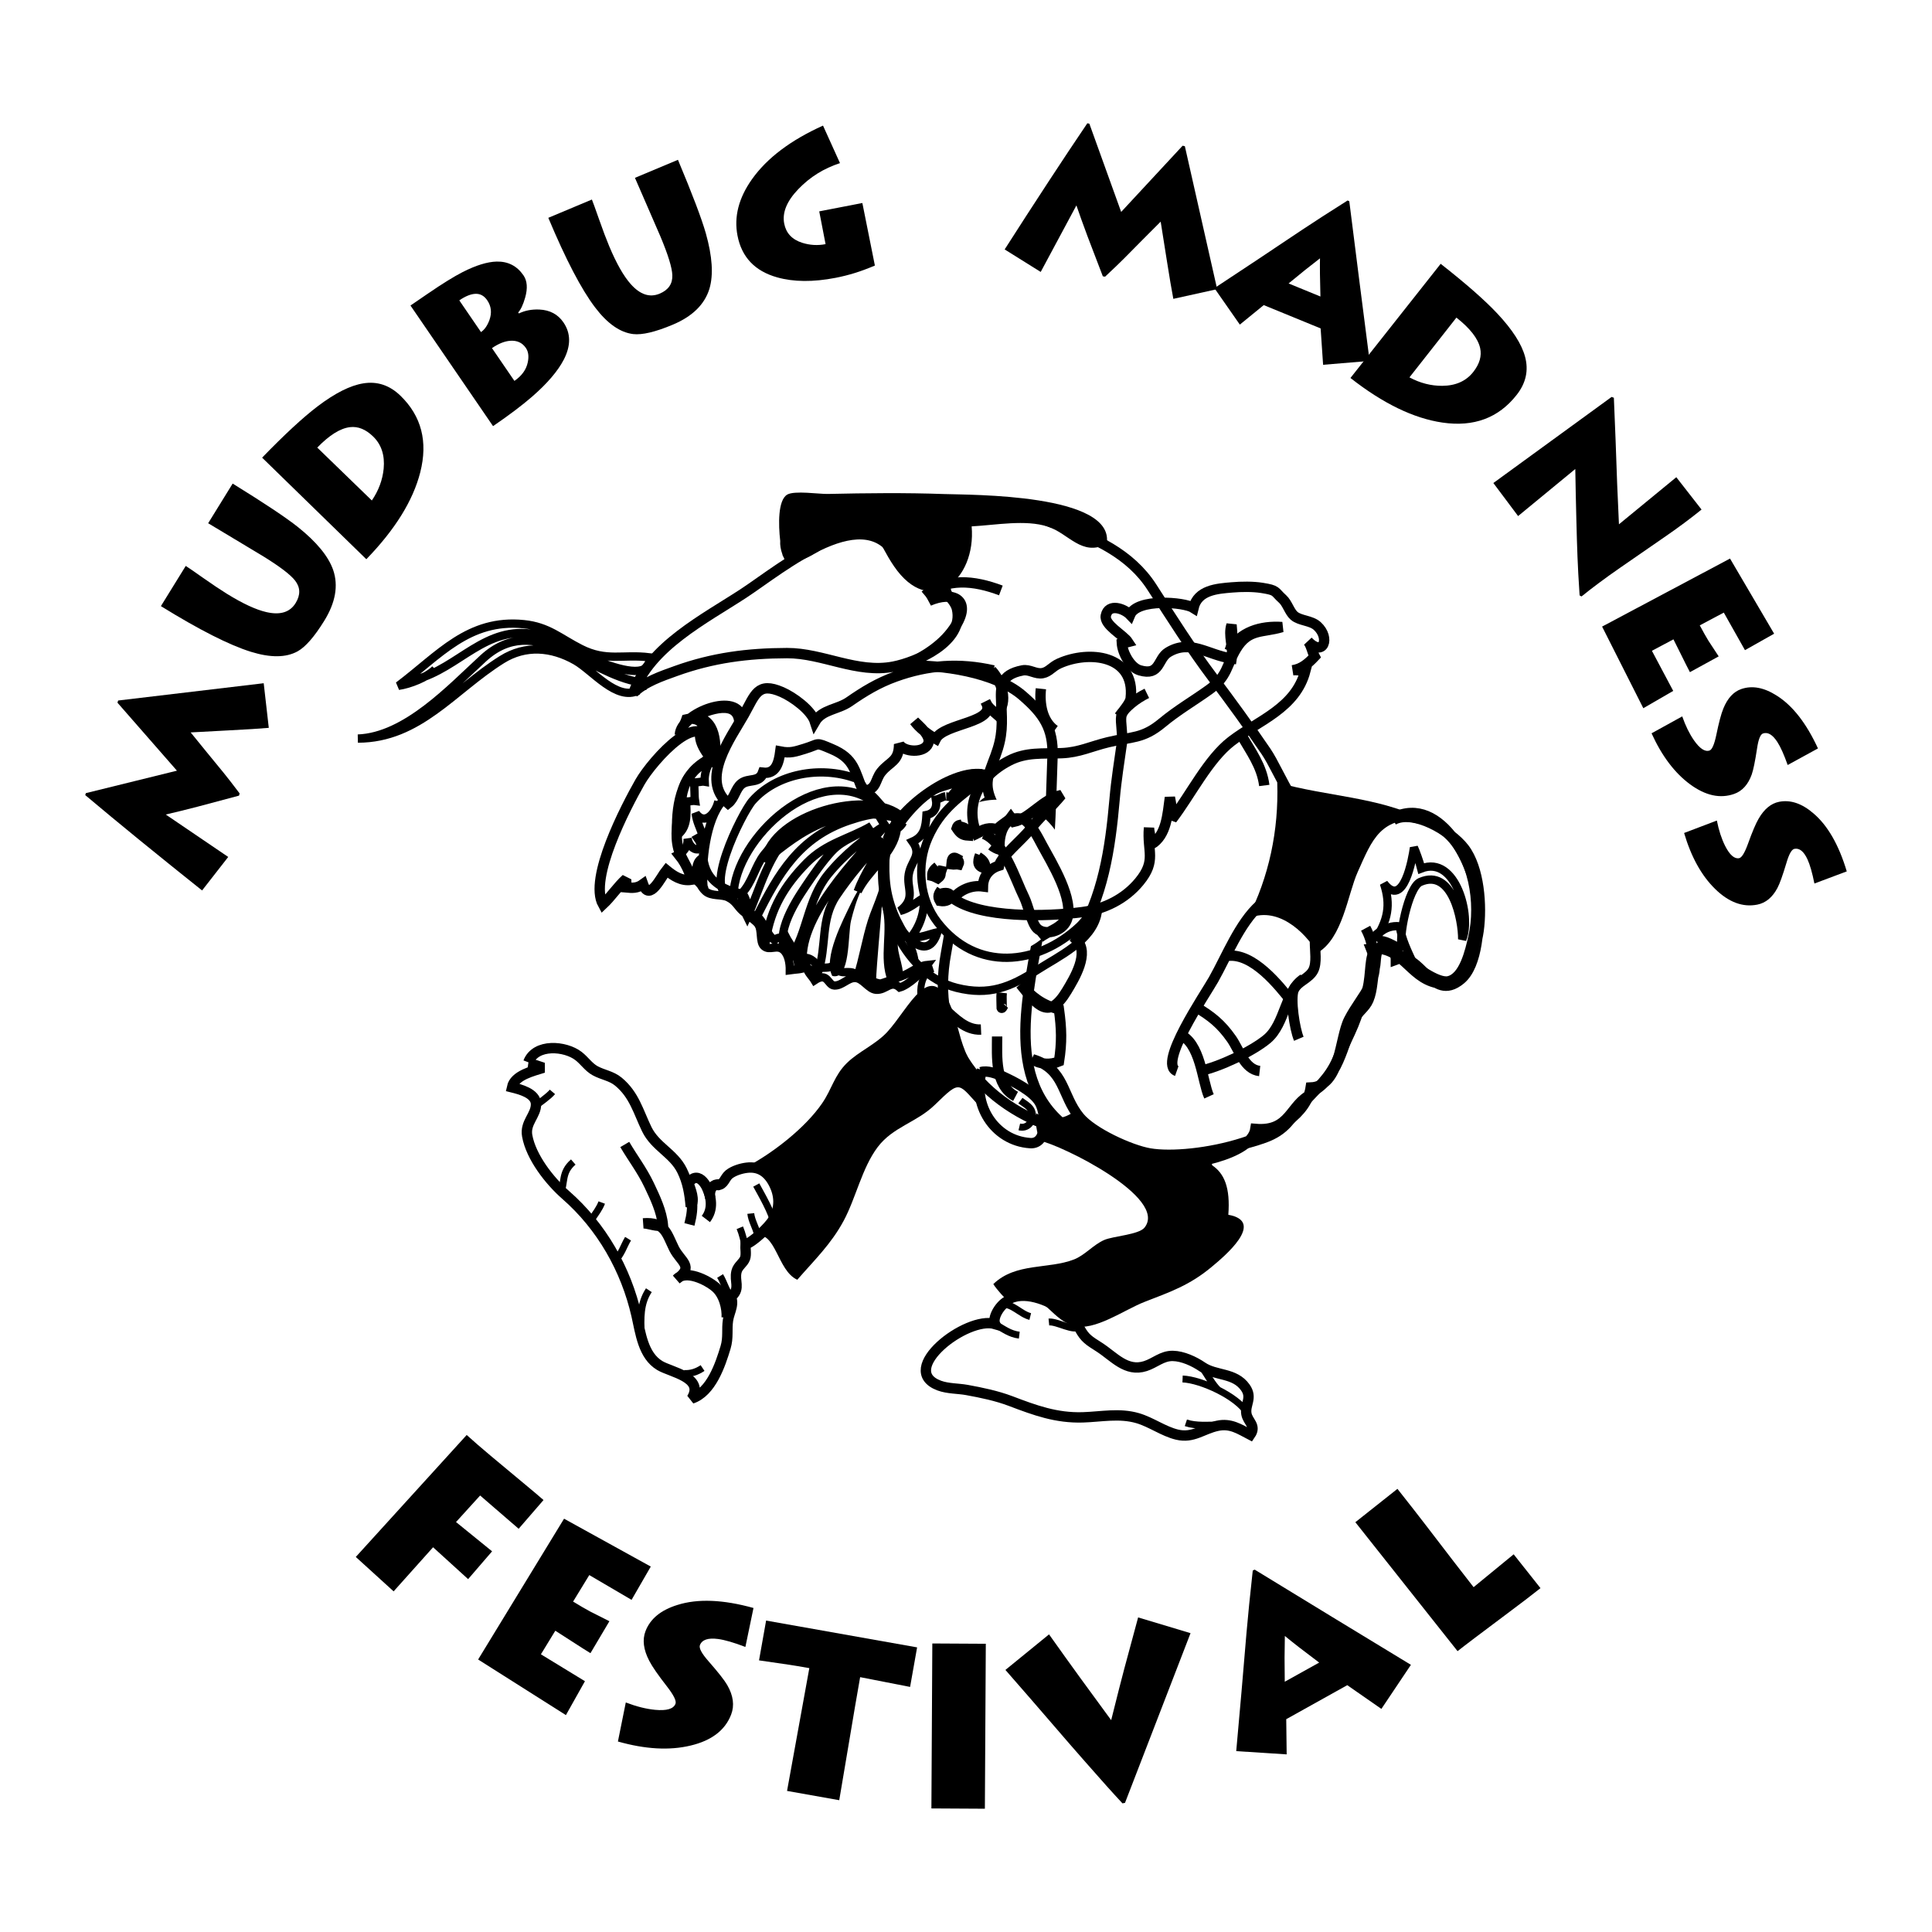 <?xml version="1.0" encoding="utf-8"?>
<!-- Generator: Adobe Illustrator 13.0.0, SVG Export Plug-In . SVG Version: 6.00 Build 14948)  -->
<!DOCTYPE svg PUBLIC "-//W3C//DTD SVG 1.0//EN" "http://www.w3.org/TR/2001/REC-SVG-20010904/DTD/svg10.dtd">
<svg version="1.0" id="Layer_1" xmlns="http://www.w3.org/2000/svg" xmlns:xlink="http://www.w3.org/1999/xlink" x="0px" y="0px"
	 width="192.756px" height="192.756px" viewBox="0 0 192.756 192.756" enable-background="new 0 0 192.756 192.756"
	 xml:space="preserve">
<g>
	<polygon fill-rule="evenodd" clip-rule="evenodd" fill="#FFFFFF" points="0,0 192.756,0 192.756,192.756 0,192.756 0,0 	"/>
	<path fill="none" stroke="#000000" stroke-width="1.034" stroke-miterlimit="2.613" d="M52.71,105.983
		c0.726-1.903,3.691-1.64,5.002-0.628c0.596,0.455,1.005,1.111,1.666,1.473c0.786,0.429,1.615,0.504,2.325,1.094
		c1.577,1.306,1.974,2.979,2.819,4.726c0.858,1.774,2.667,2.404,3.523,4.133c0.571,1.153,0.764,2.307,0.872,3.604
		c0.451-0.691-0.025-1.687-0.227-2.344c1.047-1.497,2.075,0.576,2.169,1.467c-0.13-0.688,0.141-1.371,0.891-1.34
		c-0.015,0.087-0.145,0.082-0.142,0.061c0.627-0.028,0.68-0.703,1.134-1.068c0.458-0.366,1.21-0.589,1.75-0.655
		c1.255-0.159,2.11,0.448,2.682,1.532c0.631,1.199,0.696,2.496-0.055,3.695c-0.453,0.725-2.02,2.218-2.744,2.417
		c-0.023,0.402,0.098,1.008-0.039,1.387c-0.181,0.5-0.714,0.75-0.855,1.329c-0.233,0.959,0.387,1.658-0.435,2.419
		c-0.091-0.073-0.231-0.15-0.312-0.214c0.677,0.904,0.036,1.742-0.099,2.636c-0.143,0.934,0.053,1.734-0.246,2.724
		c-0.52,1.725-1.431,4.461-3.378,5.103c1.311-2.103-2.061-2.62-3.182-3.293c-1.68-1.008-1.924-3.258-2.321-4.998
		c-1.051-4.608-3.477-8.886-7.077-12.03c-1.609-1.408-3.453-3.769-3.834-5.9c-0.238-1.322,0.912-2.057,0.879-3.175
		c-0.033-1.072-1.612-1.461-2.394-1.656c0.254-1.219,2.117-1.626,3.122-1.952c-0.476-0.15-0.986-0.36-1.496-0.434 M100.82,129.71
		c-0.787,0.101-1.875,1.626-1.544,2.385c-2.833-0.83-9.808,4.565-5.569,6.144c0.868,0.321,1.89,0.281,2.756,0.439
		c1.477,0.27,2.963,0.575,4.379,1.11c2.425,0.922,4.545,1.703,7.194,1.621c1.851-0.06,3.652-0.448,5.467,0.081
		c1.356,0.397,2.592,1.325,3.937,1.644c1.605,0.38,2.536-0.56,4.024-0.881c1.316-0.285,2.188,0.324,3.278,0.89
		c0.624-0.908-0.254-1.283-0.39-2.089c-0.161-0.944,0.632-1.585-0.106-2.626c-1.073-1.513-2.944-1.13-4.285-2.046
		c-0.81-0.554-1.959-1.088-2.955-1.102c-1.069-0.016-1.762,0.705-2.736,1.017c-1.91,0.61-3.126-0.946-4.59-1.887
		c-1.035-0.662-1.428-0.876-1.966-1.864c-0.441-0.813-0.913-1.297-1.67-1.825c-1.467-1.023-3.973-2.047-5.552-1.011"/>
	<path fill="none" stroke="#000000" stroke-width="0.689" stroke-miterlimit="2.613" d="M99.289,132.116
		c0.806,0.462,1.445,0.975,2.406,1.093 M99.946,130.147c1.042-0.139,1.848,0.959,2.842,1.203 M104.647,131.896
		c0.838-0.081,2.523,1.009,3.061,0.437 M117.986,137.58c1.854,0.073,5.471,1.735,6.45,3.393 M120.021,136.531
		c0.474,0.699,0.93,1.571,1.492,2.128 M121.703,142.174c-1.12,0-2.354,0.125-3.389-0.219 M64.738,128.724
		c-0.897,1.347-0.813,2.819-0.766,4.375"/>
	<path fill="none" stroke="#000000" stroke-width="1.034" stroke-miterlimit="2.613" d="M62.333,114.184
		c0.838,1.426,1.715,2.545,2.43,4.045c0.609,1.279,1.251,2.636,1.381,4.024c-0.553,0.188-1.505-0.228-1.973-0.198
		c2.179-0.165,2.33,1.005,3.079,2.516c0.651,1.309,2.069,1.801,0.264,3.047c0.899-0.975,3.035,0.087,3.874,0.809
		c0.861,0.739,1.172,2.118,1.115,3.032"/>
	<path fill="none" stroke="#000000" stroke-width="0.689" stroke-miterlimit="2.613" d="M68.236,137.034
		c0.688,0.044,1.295-0.167,1.859-0.544 M72.938,129.38c-0.511-0.612-0.71-1.456-1.094-2.075 M74.906,121.071
		c0.075,0.736,0.508,1.366,0.656,2.078 M77.202,122.055c-0.134-1.011-1.285-2.968-1.749-3.826"/>
	<path fill="none" stroke="#000000" stroke-width="1.034" stroke-miterlimit="2.613" d="M70.533,118.445
		c0.433,1.017,0.651,2.184-0.109,3.173 M68.456,117.463c0.588,1.974,0.832,2.751,0.328,4.702"/>
	<path fill="none" stroke="#000000" stroke-width="0.689" stroke-miterlimit="2.613" d="M73.812,122.492
		c0.263,0.621,0.385,1.249,0.547,1.86 M53.258,110.465c0.532-0.436,1.426-1.017,1.858-1.528 M55.882,119.213
		c0.532-1.239,0.074-2.204,1.312-3.278 M59.053,121.618c0.344-0.513,0.77-1.065,0.983-1.64"/>
	<path fill="none" stroke="#000000" stroke-width="1.034" stroke-miterlimit="2.613" d="M93.74,56.538
		c-0.253,0.395-0.338,1.088-0.608,1.562c0.443,0.074,1.048,0.525,1.509,0.563c-0.568,0.434-1.306,0.859-1.968,1.288
		c2.386-1.04,4.268-0.126,2.734,2.388c-1.22,2-3.098,3.063-5.043,4.092c3.505-0.156,8.936,0.629,11.642,2.963
		c2.112,1.822,3.094,3.265,3.005,6.033c-0.167,5.232-0.321,11.143-1.16,16.312c-1.207,7.432-4.133,16.957,3.731,21.501
		c4.153,2.398,8.099,3.172,12.57,1.883c1.968-0.568,4.058-0.905,5.985-1.602c2.164-0.784,2.569-1.912,3.906-3.457
		c1.297-1.5,2.565-2.425,3.39-4.36c0.59-1.385,2.079-4.02,2.172-5.414c2.265-2.329-0.543-8.052,4.493-4.633
		c0.936,0.636,3.25,2.509,4.427,2.247c1.578-0.356,2.162-3.037,2.47-4.371c0.797-3.442,0.059-8.13-2.699-10.507
		c-1.671-1.437-3.45-1.593-5.515-1.671c-2.164-0.082-4.446,1.42-6.262,1.327c-2.913-0.151-4.766-5.593-6.204-7.704
		c-1.707-2.508-3.501-4.97-5.29-7.347c-2.219-2.949-4.17-6.041-6.089-9.03c-2.171-3.379-5.771-4.967-9.426-6.253
		c-1.728-0.607-6.016-2.558-7.865-1.965c-1.694,0.544-3.902,5.044-3.905,6.617"/>
	<path fill="none" stroke="#000000" stroke-width="0.689" stroke-miterlimit="2.613" d="M61.349,125.772
		c0.649-0.6,0.876-1.465,1.312-2.186"/>
	<path fill="none" stroke="#000000" stroke-width="1.034" stroke-miterlimit="2.613" d="M139.005,81.582
		c4.828-2.412,8.333,5.038,8.503,8.731c0.086,1.901-0.04,5.975-1.784,7.41c-2.901,2.394-3.999-2.919-6.455-1.981
		c0.003-0.653-0.611-1.619-1.419-1.314c-0.694,0.262-0.538,1.519-0.686,2.087c-0.257,0.997-0.205,2.23-0.631,3.241
		c-0.332,0.792-1.041,1.174-1.378,1.874c-1.245,2.589-1.561,6.137-4.612,7.479c0.203-0.078,0.023-0.061,0.328,0.051
		c-2.201,1.018-2.092,3.775-5.618,3.474c-0.413,2.721-7.089,3.668-9.227,3.642c-3.442-0.044-7.461-2.591-10.798-3.738
		c-8.072-2.775-12.37-9.241-10.851-17.393c0.463-2.48,2.254-14.516,4.159-15.137c0.008,0.21-0.238,0.296-0.22,0.496
		c0.133,0.062,0.167,0.111,0.186,0.298c0.175-0.16,0.359-0.397,0.552-0.604c-0.977-1.963-0.461-2.858,0.265-4.818
		c0.741-2.01,0.668-3.144,0.574-5.233c-0.071-1.626-0.124-2.828,2.13-3.262c0.703-0.134,1.297,0.41,2.006,0.272
		c0.646-0.125,0.9-0.63,1.659-0.968c2.967-1.325,7.575-0.835,7.123,3.446c-0.068,0.645-0.831,1.211-0.942,1.838
		c-0.101,0.562,0.172,1.884,0.074,2.578c-0.262,1.85-0.568,3.727-0.74,5.693c-0.435,4.936-1.15,9.829-3.815,14.021
		c1.365,1.278-0.193,3.832-0.959,5.102c-1.772,2.935-2.872,1.517-4.617-0.661c1.204,1.306,2.139,2.054,3.836,2.488
		c0.268,1.94,0.307,3.29,0.007,5.209c-0.829,0.348-1.829,0.331-2.642-0.22c3.251,0.979,2.888,3.592,4.687,5.775
		c1.283,1.556,5.072,3.29,7.002,3.619c4.261,0.724,15.271-1.372,16.067-6.575c3.002-0.12,2.854-4.882,3.813-6.764
		c1.271-2.49,3.424-4.063,2.211-7.076c3.156-0.342,3.783,2.84,6.578,3.417c2.667,0.551,3.871-3.23,4.149-5.228
		c0.34-2.471,0.072-6.247-1.444-8.219c-1.324-1.721-5.065-3.95-7.07-2.821 M103.85,68.716c-0.16,1.507,0.127,3.232,1.378,4.135"/>
	<path fill-rule="evenodd" clip-rule="evenodd" fill="#FFFFFF" d="M106.772,87.526c0,4.277-3.256,7.742-7.273,7.742
		c-4.016,0-7.272-3.465-7.272-7.742c0-4.275,3.256-7.742,7.272-7.742C103.517,79.784,106.772,83.25,106.772,87.526L106.772,87.526z"
		/>
	<path fill="none" stroke="#000000" stroke-width="1.034" stroke-miterlimit="2.613" d="M101.322,109.385
		c-2.093-1.109-1.84-3.964-1.839-5.974 M99.943,99.046c-0.05,0.458,0.001,0.949-0.005,1.41c-0.04,0.309,0.179-0.2,0.234-0.262
		 M94.198,100.653c1.069,0.946,2.146,2.132,3.678,2.068 M97.645,83.65c-1.566-3.144-0.113-6.135,3.045-7.761
		c1.699-0.876,3.353-0.674,5.228-0.746c1.744-0.067,2.929-0.679,4.646-1.093c2.353-0.566,3.456-0.318,5.4-1.94
		c1.5-1.25,3.155-2.204,4.71-3.327c1.815-1.311,1.688-2.425,2.649-4.032c1.239-2.069,2.619-1.598,4.581-2.189
		c-2.082-0.147-4.223,0.458-5.238,2.383c0.342-0.767,0.299-1.71,0.204-2.6c-0.347,1.09,0.208,2.177,0.016,3.353
		c-2.384-0.34-4.128-1.96-6.341-0.613c-1.065,0.649-0.777,2.392-2.821,1.796c-0.966-0.28-1.744-1.777-1.798-2.729
		c0.213-0.079,0.413-0.015,0.632-0.079c-0.47-0.728-2.422-1.717-2.228-2.654c0.262-1.275,1.84-0.691,2.423-0.08
		c0.688-1.659,5.398-1.282,6.322-0.689c0.427-1.79,2.345-1.92,3.845-2.045c0.936-0.08,2.081-0.094,2.993,0.051
		c1.541,0.244,1.211,0.351,2.056,1.11c0.466,0.417,0.681,1.265,1.138,1.665c0.589,0.517,1.687,0.451,2.321,1.028
		c1.303,1.189,0.621,3.133-0.94,1.517c0.32,0.351,0.45,1.116,0.675,1.532c-0.646,0.685-1.281,1.235-2.198,1.367
		c0.416-0.071,0.879,0.064,1.279,0.041c-0.974,3.743-4.626,4.922-7.38,7.032c-2.324,1.782-4.066,5.342-5.929,7.783
		c0.009-0.807-0.065-1.432-0.212-2.16c-0.236,1.656-0.321,3.768-1.861,4.681c0.007-0.565-0.216-1.245-0.224-1.67
		c-0.211,2.362,0.783,3.26-0.966,5.383c-1.422,1.726-3.478,2.747-5.687,3.037c-3.577,0.468-10.198,0.622-12.901-1.377
		c0.721-0.822,1.782-1.338,2.986-1.183c0.018-1,0.611-1.773,1.604-2.074c0.19-0.894,2.337-2.618,3.078-3.586
		c0.944-1.235,2.177-2.272,3.142-3.457c-1.813,0.359-3.144,2.34-4.763,2.676c-0.078-0.085-0.19-0.363-0.259-0.452
		c-0.314,0.435-1.086,0.761-1.389,1.209c-0.677-0.258-1.423-0.075-2.068,0.432 M125.679,90.314c-2.003,1.779-3.312,5.13-4.604,7.415
		c-0.856,1.518-5.596,8.446-3.669,9.128 M136.937,94.68c-0.097-0.704-0.332-1.407-0.689-2.069 M131.192,93.99
		c-0.003,0.859,0.208,2.073-0.163,2.808c-0.43,0.854-1.634,1.146-1.961,1.959c-0.361,0.9,0.099,3.91,0.515,4.883 M117.636,103.181
		c2.154,0.802,2.306,4.708,2.986,6.204 M122.46,95.368c2.558-0.344,5.171,2.997,6.435,4.596 M119.244,100.425
		c1.627,0.968,2.572,1.726,3.619,3.215c0.796,1.135,1.292,3.041,2.815,3.217"/>
	<path fill="none" stroke="#000000" stroke-width="0.829" stroke-miterlimit="2.613" d="M137.166,93.801
		c1.303-1.94,1.618-3.517,0.907-5.664c1.983,2.595,2.857-2.539,3-3.561c0.115,0.215,0.57,1.449,0.723,2.073
		c3.465-1.352,5.05,4.782,4.09,7.069c0.018-1.92-0.979-7.133-4.187-5.724c-1.196,0.525-2.242,5.677-1.798,6.689
		c-0.859-0.381-1.674-1.021-2.505-0.883"/>
	<path fill="none" stroke="#000000" stroke-width="1.034" stroke-miterlimit="2.613" d="M130.043,97.666
		c-1.807,1.158-1.807,4.467-3.613,5.986c-1.487,1.25-4.798,2.802-6.726,3.204 M111.662,71.473c0.661-0.952,1.654-1.757,2.758-2.297
		 M92.284,59.42c2.143-1.804,4.868-1.531,7.572-0.511"/>
	<path fill-rule="evenodd" clip-rule="evenodd" d="M127.431,78.07c0.157,4.767-0.819,9.406-2.96,13.601
		c2.858-1.35,5.683,1.201,6.962,3.4c2.528-1.438,3.025-5.835,4.018-8.057c1.478-3.306,2.271-5.567,6.677-5.228
		C137.412,79.471,132.497,79.495,127.431,78.07L127.431,78.07z"/>
	<path fill="none" stroke="#000000" stroke-width="1.034" stroke-miterlimit="2.613" d="M123.84,73.311
		c0.948,1.677,2.052,3.11,2.297,5.055"/>
	<path fill-rule="evenodd" clip-rule="evenodd" d="M74.687,116.316c2.053-0.474,2.785,1.406,2.793,3.067
		c0.01,2.194-0.741,2.775-2.204,3.905c2.148-0.593,2.251,3.494,4.27,4.393c1.731-1.986,3.382-3.57,4.626-5.884
		c1.22-2.266,1.828-5.272,3.392-7.349c1.533-2.032,3.897-2.457,5.707-4.219c2.713-2.637,2.244-2.147,4.796,0.503
		c0.379-2.43-0.53-3.313-1.481-5.214c-0.826-1.647-0.976-3.217-1.618-4.85c-2.093-5.315-4.247-0.086-6.461,2.306
		c-1.137,1.228-2.87,1.952-4.024,3.094c-1.253,1.238-1.483,2.587-2.46,4.009C80.327,112.545,77.159,114.977,74.687,116.316
		L74.687,116.316z"/>
	<path fill-rule="evenodd" clip-rule="evenodd" d="M122.55,121.198c0.207-2.698-0.397-4.123-1.609-4.933
		c-0.103-0.478-0.216-0.952-0.35-1.438c-1.633-0.276-3.091,0.16-4.671,0.241c-3.838-0.402-5.857-1.666-8.538-4.334
		c-1.207,1.016-2.719,1.133-4.009,0.337c-0.112,0.965,0.074,1.88,0.352,2.732c2.233,0.461,12.856,5.706,10.459,8.68
		c-0.569,0.705-3.134,0.84-4.025,1.234c-1.086,0.479-1.913,1.508-3,1.937c-2.547,0.999-5.827,0.295-8.056,2.46
		c0.303,0.487,1.185,1.499,1.546,1.735c3.607-1.391,3.861,1.671,6.487,2.429c2.022,0.582,5.027-1.599,7.04-2.382
		c2.572-1.002,4.495-1.649,6.7-3.488C122.071,125.414,126.349,121.881,122.55,121.198L122.55,121.198z"/>
	<path fill="none" stroke="#000000" stroke-width="1.034" stroke-miterlimit="2.613" d="M97.977,106.75
		c-1.063,3.332,1.164,7.063,4.812,7.3c1.739,0.111,1.602-2.871,0.963-4.025c-0.639-1.152-2.586-2.107-3.691-2.62
		c-0.68-0.318-1.58-0.633-2.19-0.438"/>
	<path fill="none" stroke="#000000" stroke-width="0.689" stroke-miterlimit="2.613" d="M101.805,109.811
		c0.531,0.399,1.17,0.669,1.204,1.418c0.034,0.744-0.523,1.393-1.313,1.205"/>
	<path fill="none" stroke="#000000" stroke-width="0.829" stroke-miterlimit="2.613" d="M138.315,92.611
		c-0.887,0.383-1.882,1.137-1.384,2.205c1.672-1.206,2.698,0.683,4.047,1.265c-0.521-1.134-1.143-2.363-1.319-3.664
		c-0.768-0.077-1.453,0.141-2.033,0.654"/>
	<path fill="none" stroke="#000000" stroke-width="1.034" stroke-miterlimit="2.613" d="M99.117,66.888
		c-3.387-0.773-6.509-0.56-9.796,0.628c-1.709,0.617-3.11,1.465-4.586,2.491c-1.159,0.805-2.707,0.763-3.428,2
		c-0.376-1.174-2.187-2.476-3.303-2.962c-2.408-1.047-2.653,0.25-3.781,2.257c-1.294,2.299-4.421,6.438-1.588,8.845
		c0.65-0.512,0.745-1.475,1.339-1.942c0.708-0.558,1.77-0.066,2.148-1.113c1.315,0.153,1.585-1.042,1.728-2.114
		c1.022,0.199,1.508,0.003,2.409-0.269c1.604-0.484,1.017-0.699,2.696,0.009c2.337,0.986,2.287,2.205,3.162,4.231
		c1.434-0.202,1.136-1.115,1.815-1.947c0.86-1.054,1.76-1.01,1.77-2.763c0.458,0.815,2.514,0.939,2.905-0.049
		c0.32-0.809-0.939-1.773-1.385-2.25c0.544,0.722,1.335,1.33,2.143,1.779c0.791-1.6,6.249-1.59,4.964-3.704
		c0.234,0.585,0.713,0.889,1.124,1.257c1.213-1.218,0.469-3.312-0.527-4.384 M70.908,74.948c-0.53-5.09-5.85,0.958-7.054,3.073
		c-1.41,2.476-5.137,9.601-3.696,12.207c0.815-0.762,1.458-1.768,2.319-2.545c-0.026,0.281,0.042,0.597,0.02,0.857
		c0.571,0.05,1.065,0.107,1.66-0.326c0.635,1.8,1.777-0.695,2.337-1.39c0.691,0.568,1.506,1.104,2.465,0.954
		c-0.127-1.043-0.995-2.039-1.271-3.084c-0.374-1.421-0.064-2.733,0.149-4.18c0.213-1.446,0.321-2.433,1.397-3.594
		c0.717-0.772,2.18-1.265,1.866-2.547 M89.33,55.757c1.271,1.312,2.021,1.537,3.459,2.297c0.915,0.483,2.45,1.661,2.686,2.688
		c0.76,3.311-4.069,5.327-6.333,5.766c-3.638,0.707-7.05-1.357-10.619-1.348c-3.931,0.01-7.434,0.468-11.078,1.781
		c-1.458,0.525-3.12,1.081-4.232,2.171c1.569-4.591,7.154-7.407,10.957-9.9c3.878-2.542,12.369-9.774,15.544-3.263"/>
	<path fill="none" stroke="#000000" stroke-width="0.829" stroke-miterlimit="2.613" d="M41.455,67.802
		c4.355-1.149,6.972-5.466,11.981-4.508c1.408,0.27,11.636,6.262,11.361,2.288c-2.661-0.33-4.29,0.447-6.854-0.849
		c-2.086-1.056-3.243-2.211-5.686-2.458c-5.512-0.557-8.43,3.083-12.502,6.149c1.13-0.164,2.803-0.82,3.664-1.646 M63.677,68.902
		c-2.147,1.072-4.529-2.004-6.26-2.991c-2.377-1.354-4.985-1.574-7.333-0.108c-4.854,3.029-8.253,7.871-14.378,7.886
		c4.782-0.177,9.244-5.009,12.497-7.997c5.23-4.802,10.353,1.57,15.658,2.371c-0.005,0.37,0.181,0.527,0.247,0.839"/>
	<path fill="none" stroke="#000000" stroke-width="1.034" stroke-miterlimit="2.613" d="M73.978,71.732
		c-0.196-2.777-6.054-0.625-6.149,1.577c0.104-0.503,0.488-1.025,0.66-1.541c0.729-0.181,1.297,0.019,1.78,0.583
		c-1.092,1.087,0.174,2.78,1.009,3.69c0.208-1.614,0.227-4.453-2.138-4.503c1.507-0.764,4.535-1.884,4.634,0.607"/>
	<path fill="none" stroke="#000000" stroke-width="0.829" stroke-miterlimit="2.613" d="M72.059,79.937
		c-1.634,1.856-2.084,6.137-1.867,8.611c0.076,0.067,0.079,0.064,0.01-0.01c-1.104-0.908-1.716-2.151-2.58-3.233
		c0.599-0.285,1.059-0.9,0.973-1.654c0.264,1.516,2.013,1.407,0.994-0.024c0.192-0.113,0.337-0.129,0.522-0.273
		c-0.266-0.775-0.628-1.442-0.7-2.203c0.97,1.315,2.031-0.136,2.263-1.213 M70.908,75.907c-0.418,0.592-0.645,1.367-0.605,2.082
		c-0.318-0.055-0.777,0.124-1.094,0.058c0.13,0.577,0.041,1.274,0.134,1.861c-0.268-0.035-0.631,0.085-0.9,0.058
		c0.082,1.286,0.172,2.652-0.956,3.411c-0.183-2.692,0.305-6.016,2.844-7.488c0.275,0.075,0.226,0.253,0.385,0.403 M85.3,77.635
		c-3.451-1.235-7.798-0.467-10.219,2.25c-1.077,1.209-5.255,9.677-1.898,9.426c0.129-5.657,8.528-13.556,14.162-9.163
		c-0.838-0.825-1.385-2.251-2.236-2.705 M70.14,85.119c0.058,2.551,1.679,3.617,3.997,4.063c0.437,0.738,0.463,1.491,0.989,2.188
		c0.905-0.147,1.208,1.791,2.125,2.417c0.359-0.315,0.791-0.218,1.108-0.382c0.398,0.798,1.099,1.49,1.228,2.44
		c0.843-0.669,1.677-0.044,2.1,0.754c0.541-0.11,1.016,0.045,1.507-0.269c0.646,1.048,1.207,0.472,1.961,0.734
		c0.597,0.208,1.854,0.958,2.644,1.066c0.178,0.023,1.944-0.666,2.25-0.776c0.918-0.338,1.523-0.981,2.465-1.08
		c-0.557,0.77-1.884,2.007-2.748,2.251c-0.919-0.801-1.356,0.3-2.361,0.225c-0.758-0.061-1.292-1.169-2.106-1.177
		c-0.745-0.009-1.313,0.795-2.063,0.75c-0.677-0.046-0.642-1.399-1.966-0.519c-0.242-0.402-0.697-0.786-0.807-1.333
		c-0.488,0.272-1.08,0.243-1.66,0.326c0.007-0.662-0.126-1.577-0.653-2.034c-0.653-0.563-1.373,0.14-1.927-0.375
		c-0.451-0.418-0.171-1.6-0.568-2.171c-0.252-0.361-1.206-1.013-1.529-1.297c-0.576-0.506-0.684-0.997-1.483-1.396
		c-0.654-0.326-1.66-0.063-2.264-0.615c-0.873-0.798-1.473-3.029-0.048-3.405 M73.978,89.149c1.036-1.016,1.352-2.701,2.255-3.876
		c1.032-1.339,2.232-2.126,3.689-2.884c3.014-1.565,5.953-2.238,9.149-1.1c-3.162-0.887-7.143-0.831-9.768,1.479
		c-2.717,2.391-3.405,5.806-4.75,8.71c-0.305-0.613-0.492-1.374-0.575-2.137"/>
	<path fill-rule="evenodd" clip-rule="evenodd" d="M91.633,96.633c0.269-1.932-1.385-3.934-2.063-5.613
		c-0.999-2.465-0.848-4.164-0.806-6.793c-1.262,2.056-2.781,3.662-3.849,5.892c-0.791,1.653-2.812,5.461-1.884,7.247
		c1.844,0.51,1.55-4.202,1.88-5.525c0.48-1.935,1.248-4.39,3.037-5.55c0.322,1.843-0.823,3.831-1.353,5.503
		c-0.572,1.813-0.883,3.79-1.459,5.57c0.683,0.441,1.387,0.882,2.246,0.775c0.135-2.667,0.417-5.289,0.601-7.78
		c0.725,2.462-0.373,5.142,0.613,7.585c0.409,0.079,1.103-0.006,1.473-0.188c0.2-1.705-0.938-2.915-0.317-4.711
		c0.956,1.061,1.116,2.58,1.731,3.746C91.992,96.848,91.673,96.595,91.633,96.633L91.633,96.633z"/>
	<path fill="none" stroke="#000000" stroke-width="0.829" stroke-miterlimit="2.613" d="M88.178,85.311
		c0.88-1.004,1.008-2.667,1.842-3.796c-3.248-2.974-12.934-0.27-13.705,4.348c1.925-1.539,3.555-2.882,5.904-3.825
		c2.812-1.128,4.799-0.94,7.687-0.373 M75.513,91.451c2.125-4.262,4.217-7.919,9.225-9.594c1.986-0.665,5.382-1.539,4.639,1.389
		c-0.551,2.167-2.847,3.674-3.804,5.695c0.677-1.873,1.852-3.381,2.529-5.194c-1.697,1.707-3.332,3.634-4.674,5.635
		c-1.605,2.396-0.919,5.025-1.812,7.605c-0.359-0.083-1.132-0.369-1.47-0.575c-0.777-4.708,5.371-10.908,8.349-14.196
		c-2.193,1.377-4.252,3.021-5.882,5.018c-2.057,2.522-2.05,5.819-3.694,8.217c-2.072-1.609,0.291-5.303,1.444-7.017
		c0.778-1.156,1.704-2.502,2.639-3.503c1.156-1.234,2.626-1.543,3.946-2.52c-2.213,1.29-4.494,1.685-6.447,3.665
		c-2.242,2.276-3.6,4.577-4.073,7.663c-0.469-0.627-0.596-1.516-1.108-2.097 M90.098,82.048c-0.262,0.477-0.734,0.808-1.305,0.931
		c-1.266-1.462-1.555-2.969-3.09-4.155c1.895,0.016,2.059,2.71,4.567,2.687c-0.146,0.228-0.365,0.546-0.556,0.729 M98.541,77.251
		c-3.972-0.931-9.635,4.436-10.175,8.251c-0.312,2.208,0.132,4.835,1.198,6.674c0.894,1.542,3.067,3.716,3.958,0.84
		c-0.847,0.188-1.683,0.594-2.639,0.508c0.896-1.094,1.386-2.529,1.285-3.972c-0.722,0.478-1.503,1.121-2.384,1.338
		c1.659-1.281,0.647-2.261,0.879-3.649c0.232-1.398,1.364-1.893,0.374-3.271c1.166-0.509,1.327-1.447,1.396-2.655
		c0.77-0.151,1.083-0.749,0.946-1.529c0.287-0.043,0.676-0.312,0.939-0.337c-0.032,0.006,0.529,0.069,0.543,0.072
		c0.511-1.058,2.163-1.566,3.28-1.803c-2.329,1.793-4.231,3.004-5.507,5.872c-1.218,2.736-0.885,6.126,0.916,8.439
		c3.854,4.95,9.933,4.333,14.157,0.383c0.673-0.628,0.771-1.205,1.789-1.271c-0.552,2.753-3.876,4.258-6.02,5.637
		c-2.687,1.727-4.814,2.577-8.018,1.781c-5.508-1.369-8.463-8.949-7.137-14.014c0.536-2.049,1.868-3.576,3.454-4.846
		c1.907-1.527,4.026-1.38,5.995-2.447"/>
	<path fill="none" stroke="#000000" stroke-width="1.034" stroke-miterlimit="2.613" d="M103.723,93.562
		c0.786-0.646,1.92-0.854,2.495-1.728 M93.552,86.462c-0.319,0.255-0.558,0.494-0.546,0.922c0.232,0.051,0.341,0.155,0.545,0.248
		c0.407-0.328,0.206-0.329,0.355-0.758c-0.148-0.039-0.427,0.033-0.546-0.029 M97.772,85.311c-0.263,0.705-0.252,1.16,0.548,1.319
		c0.001-0.577-0.3-0.863-0.739-1.127 M96.046,82.24c-0.281,0.113-0.473,0.002-0.594,0.384c0.333,0.502,0.563,0.704,1.141,0.738
		c0.041-0.683-0.34-0.794-0.931-0.929 M97.965,77.251c-3.128-0.41-8.435,3.532-9.401,6.524 M95.854,85.886
		c-0.562-0.289-0.853-0.641-0.93,0.355c0.221,0.033,0.511-0.039,0.708,0c0.155-0.336-0.158-0.456-0.162-0.548 M93.936,88.764
		c-0.279,0.413-0.429,0.66-0.158,1.119c1.27,0.213,1.486-1.067,0.158-0.734 M98.157,83.199c1.989,0.76,3.151,4.562,4.029,6.333
		c0.397,0.8,0.737,2.599,1.297,3.117c0.774,0.718,2.461,0.315,2.93-0.81c0.849-2.036-1.532-5.825-2.451-7.535
		c-0.317-0.591-1.217-2.423-2.004-2.602c-1.881-0.425-2.372,1.807-2.207,3.079c-0.253-0.076-0.6-0.244-0.825-0.43"/>
	<path fill-rule="evenodd" clip-rule="evenodd" d="M94.201,49.291c-3.872-0.139-7.749-0.095-11.622-0.01
		c-0.851,0.02-3.322-0.359-4.04,0.067c-0.934,0.555-0.884,2.981-0.697,4.619c-0.028,0.403,0.04,0.845,0.212,1.327
		c0.035,0.145,0.063,0.225,0.08,0.219c0.003,0,0.005,0,0.007-0.001c0.081,0.193,0.171,0.391,0.284,0.596
		c1.635,0.157,3.334-1.203,5.023-2.215c0.446-0.105,0.896-0.198,1.348-0.259c3.347-0.456,2.61,0.235,4.388,2.846
		c3.602,5.287,8.23,1.396,7.757-3.963c2.467-0.135,5.373-0.698,7.595,0.022c2.088,0.676,3.388,3.02,5.875,1.729
		C111.301,49.231,96.78,49.384,94.201,49.291L94.201,49.291z"/>
	<path fill="none" stroke="#000000" stroke-width="0.689" stroke-miterlimit="2.613" d="M93.101,96.633
		c-1.581,0.518-1.664,3.741-0.183,4.605"/>
	<path fill-rule="evenodd" clip-rule="evenodd" d="M8.504,79.328l0.062-0.197l9.087-2.24l-5.934-6.784l0.068-0.217l14.523-1.725
		l0.507,4.452c-0.903,0.078-2.205,0.16-3.903,0.247c-1.364,0.078-2.662,0.147-3.891,0.209c0.125,0.155,0.661,0.815,1.609,1.979
		c0.564,0.683,1.122,1.364,1.674,2.042c0.365,0.448,0.899,1.136,1.602,2.065l-0.059,0.22c-2.73,0.733-4.11,1.102-4.141,1.105
		c-1.21,0.314-2.268,0.574-3.171,0.781c2.075,1.418,4.153,2.829,6.233,4.233l-2.607,3.342c-2.008-1.598-4.108-3.291-6.303-5.078
		C11.933,82.189,10.147,80.711,8.504,79.328L8.504,79.328z"/>
	<path fill-rule="evenodd" clip-rule="evenodd" d="M16.053,60.473l2.479-4.011c0.2,0.123,0.774,0.519,1.723,1.187
		c0.95,0.667,1.746,1.2,2.392,1.599c1.583,0.979,2.895,1.586,3.932,1.822c1.377,0.317,2.348,0.017,2.914-0.899
		c0.5-0.809,0.483-1.557-0.049-2.242c-0.451-0.584-1.514-1.397-3.192-2.433c-0.493-0.305-1.43-0.867-2.812-1.689
		c-1.382-0.821-2.272-1.355-2.672-1.603l2.445-3.958c3.179,1.964,5.354,3.414,6.526,4.349c1.864,1.493,3.033,2.919,3.505,4.28
		c0.527,1.559,0.23,3.246-0.894,5.063c-0.986,1.596-1.873,2.611-2.661,3.048c-1.152,0.634-2.701,0.649-4.645,0.047
		C22.882,64.362,19.886,62.842,16.053,60.473L16.053,60.473z"/>
	<path fill-rule="evenodd" clip-rule="evenodd" d="M34.926,42.616c0.798-0.092,1.563,0.218,2.295,0.927
		c0.83,0.805,1.183,1.876,1.058,3.214c-0.11,1.122-0.503,2.181-1.18,3.176l-5.445-5.277C32.863,43.409,33.954,42.729,34.926,42.616
		L34.926,42.616z M41.928,47.124c0.78-3.064,0.121-5.613-1.979-7.647c-1.079-1.045-2.314-1.455-3.706-1.228
		c-1.293,0.205-2.812,0.969-4.556,2.292c-1.455,1.106-3.3,2.812-5.535,5.119l10.397,10.134
		C39.418,52.834,41.21,49.944,41.928,47.124L41.928,47.124z"/>
	<path fill-rule="evenodd" clip-rule="evenodd" d="M50.921,34c0.673-0.044,1.189,0.194,1.546,0.717
		c0.249,0.363,0.313,0.836,0.192,1.419c-0.149,0.736-0.595,1.358-1.336,1.866l-2.239-3.271C49.747,34.278,50.359,34.034,50.921,34
		L50.921,34z M53.81,30.882c-0.758-0.032-1.437,0.099-2.038,0.391l-0.07-0.101c0.26-0.278,0.49-0.771,0.692-1.478
		c0.265-0.932,0.209-1.671-0.165-2.218c-0.646-0.944-1.538-1.403-2.674-1.379c-0.937,0.023-2.067,0.372-3.394,1.046
		c-0.878,0.451-2.028,1.162-3.451,2.136c-0.307,0.21-0.608,0.417-0.903,0.619c-0.296,0.203-0.581,0.397-0.854,0.584l8.238,12.033
		c1.616-1.105,2.92-2.09,3.915-2.956c1.506-1.314,2.554-2.542,3.144-3.681c0.717-1.394,0.706-2.63-0.035-3.712
		C55.664,31.359,54.86,30.931,53.81,30.882L53.81,30.882z M47.453,29.314c0.469-0.013,0.855,0.202,1.158,0.645
		c0.404,0.589,0.477,1.247,0.219,1.974c-0.206,0.557-0.487,0.957-0.841,1.199l-2.165-3.164
		C46.44,29.545,46.983,29.328,47.453,29.314L47.453,29.314z"/>
	<path fill-rule="evenodd" clip-rule="evenodd" d="M54.706,21.731l4.348-1.823c0.09,0.217,0.329,0.872,0.712,1.967
		c0.384,1.095,0.723,1.993,1.016,2.692c0.72,1.717,1.433,2.973,2.14,3.768c0.935,1.059,1.9,1.379,2.892,0.963
		c0.878-0.367,1.299-0.985,1.264-1.853c-0.025-0.738-0.419-2.017-1.181-3.837c-0.224-0.534-0.66-1.537-1.306-3.009
		c-0.646-1.471-1.06-2.424-1.242-2.856l4.291-1.798c1.445,3.446,2.371,5.89,2.781,7.333c0.649,2.298,0.77,4.138,0.363,5.519
		c-0.477,1.575-1.702,2.775-3.671,3.601c-1.729,0.725-3.042,1.036-3.937,0.933c-1.306-0.155-2.575-1.042-3.806-2.663
		C58.001,28.866,56.447,25.887,54.706,21.731L54.706,21.731z"/>
	<path fill-rule="evenodd" clip-rule="evenodd" d="M83.806,16.275c-1.61,0.523-2.994,1.384-4.149,2.586
		c-1.157,1.201-1.629,2.351-1.416,3.449c0.183,0.948,0.778,1.585,1.787,1.911c0.77,0.244,1.549,0.29,2.339,0.137
		c-0.089-0.46-0.187-0.964-0.292-1.513c-0.107-0.547-0.22-1.133-0.34-1.757l4.303-0.833l1.25,6.241
		c-0.74,0.311-1.418,0.562-2.034,0.751c-0.617,0.189-1.243,0.346-1.878,0.47c-2.249,0.436-4.199,0.42-5.849-0.048
		c-2.216-0.625-3.532-2.015-3.948-4.169c-0.362-1.869,0.117-3.74,1.44-5.611c1.5-2.118,3.864-3.903,7.093-5.358L83.806,16.275
		L83.806,16.275z"/>
	<path fill-rule="evenodd" clip-rule="evenodd" d="M108.483,12.299l0.203,0.042l3.173,8.804l6.13-6.606l0.224,0.046l3.224,14.265
		l-4.374,0.966c-0.17-0.89-0.389-2.175-0.653-3.855c-0.218-1.349-0.422-2.631-0.609-3.848c-0.143,0.14-0.743,0.742-1.803,1.805
		c-0.621,0.633-1.241,1.259-1.857,1.878c-0.406,0.409-1.036,1.012-1.887,1.809l-0.225-0.037c-1.012-2.638-1.521-3.973-1.531-4.002
		c-0.437-1.172-0.806-2.197-1.105-3.073c-1.194,2.211-2.382,4.424-3.562,6.639l-3.596-2.246c1.381-2.163,2.847-4.428,4.396-6.796
		C105.994,16.007,107.279,14.077,108.483,12.299L108.483,12.299z"/>
	<path fill-rule="evenodd" clip-rule="evenodd" d="M130.189,26.953c0.419-0.333,0.924-0.726,1.507-1.179
		c-0.018,0.863-0.005,2.133,0.043,3.809l-3.175-1.302C129.325,27.653,129.866,27.21,130.189,26.953L130.189,26.953z M123.698,32.386
		l2.386-1.946l5.676,2.326l0.246,3.629l4.641-0.386c-0.686-5.306-1.361-10.615-2.028-15.927l-0.166-0.081
		c-1.829,1.154-3.363,2.146-4.604,2.97c-1.446,0.972-2.883,1.929-4.301,2.875c-1.422,0.946-2.883,1.913-4.387,2.903L123.698,32.386
		L123.698,32.386z"/>
	<path fill-rule="evenodd" clip-rule="evenodd" d="M147.675,34.731c0.173,0.784-0.056,1.577-0.685,2.378
		c-0.716,0.91-1.745,1.372-3.087,1.385c-1.127,0.008-2.222-0.274-3.281-0.843l4.685-5.963
		C146.673,32.761,147.461,33.775,147.675,34.731L147.675,34.731z M143.916,42.161c3.127,0.458,5.596-0.461,7.4-2.76
		c0.93-1.181,1.208-2.452,0.839-3.812c-0.339-1.266-1.257-2.696-2.755-4.294c-1.248-1.333-3.137-2.991-5.664-4.975l-9.001,11.391
		C137.978,40.256,141.038,41.74,143.916,42.161L143.916,42.161z"/>
	<path fill-rule="evenodd" clip-rule="evenodd" d="M160.791,39.602l0.225,0.082c0.039,0.769,0.096,2.206,0.175,4.312
		c0.045,1.436,0.099,2.877,0.155,4.325c0.047,1.152,0.107,2.481,0.177,3.989l5.722-4.699l2.518,3.227
		c-1.09,0.887-2.341,1.816-3.754,2.787s-2.871,1.979-4.377,3.025c-1.504,1.044-2.782,1.997-3.843,2.858l-0.191-0.104
		c-0.104-1.569-0.176-2.863-0.213-3.881c-0.039-1.019-0.078-2.26-0.113-3.723c-0.044-1.671-0.078-3.341-0.105-5.009l-5.706,4.696
		l-2.469-3.296L160.791,39.602L160.791,39.602z"/>
	<path fill-rule="evenodd" clip-rule="evenodd" d="M172.605,55.728l4.401,7.497l-2.91,1.641l-2.112-3.747l-2.397,1.274
		c0.337,0.633,0.625,1.144,0.862,1.532c0.426,0.648,0.768,1.168,1.025,1.562l-2.869,1.574c-0.195-0.365-0.502-0.972-0.918-1.819
		c-0.419-0.846-0.66-1.332-0.727-1.454l-2.147,1.144c0.237,0.45,0.597,1.122,1.071,2.017c0.478,0.895,0.827,1.556,1.054,1.982
		l-2.983,1.728l-4.113-8.144L172.605,55.728L172.605,55.728z"/>
	<path fill-rule="evenodd" clip-rule="evenodd" d="M181.379,74.671l-3.023,1.654c-0.363-1.028-0.703-1.792-1.026-2.292
		c-0.478-0.738-0.957-1.022-1.438-0.853c-0.263,0.091-0.458,0.591-0.591,1.5c-0.194,1.281-0.372,2.147-0.533,2.599
		c-0.362,1.005-0.948,1.648-1.753,1.931c-1.392,0.49-2.854,0.172-4.39-0.954c-1.534-1.127-2.819-2.825-3.849-5.093l3.061-1.689
		c0.327,0.938,0.716,1.729,1.162,2.375c0.589,0.845,1.11,1.188,1.567,1.028c0.246-0.087,0.469-0.596,0.666-1.528
		c0.258-1.259,0.494-2.147,0.708-2.66c0.416-1.023,1.007-1.668,1.774-1.938c1.092-0.383,2.278-0.165,3.559,0.656
		C178.851,70.401,180.22,72.156,181.379,74.671L181.379,74.671z"/>
	<path fill-rule="evenodd" clip-rule="evenodd" d="M184.252,86.938l-3.229,1.212c-0.212-1.068-0.443-1.873-0.69-2.413
		c-0.371-0.798-0.805-1.147-1.307-1.047c-0.269,0.053-0.536,0.521-0.793,1.402c-0.373,1.241-0.669,2.073-0.896,2.497
		c-0.5,0.943-1.171,1.498-2.007,1.665c-1.444,0.288-2.851-0.233-4.212-1.564c-1.36-1.331-2.391-3.192-3.094-5.583l3.267-1.241
		c0.194,0.974,0.467,1.812,0.817,2.516c0.465,0.919,0.936,1.331,1.407,1.238c0.257-0.052,0.55-0.525,0.875-1.419
		c0.435-1.211,0.792-2.056,1.077-2.534c0.554-0.953,1.229-1.51,2.028-1.669c1.133-0.227,2.278,0.158,3.431,1.151
		C182.347,82.355,183.457,84.285,184.252,86.938L184.252,86.938z"/>
	<path fill-rule="evenodd" clip-rule="evenodd" d="M46.562,143.168c0.638,0.58,1.443,1.276,2.416,2.094
		c0.973,0.817,2.021,1.69,3.144,2.62c1.124,0.933,1.826,1.523,2.104,1.778l-2.48,2.866l-3.844-3.319l-2.405,2.647l3.599,2.922
		l-2.392,2.774c-0.325-0.295-0.89-0.81-1.697-1.544c-0.806-0.732-1.405-1.276-1.799-1.635l-3.937,4.399l-3.774-3.433L46.562,143.168
		L46.562,143.168z"/>
	<path fill-rule="evenodd" clip-rule="evenodd" d="M56.276,151.521l8.652,4.776l-1.917,3.321l-4.218-2.473l-1.616,2.646
		c0.696,0.424,1.273,0.76,1.729,1.003c0.785,0.396,1.417,0.714,1.895,0.956l-1.891,3.187c-0.401-0.243-1.053-0.657-1.954-1.242
		c-0.902-0.583-1.418-0.917-1.552-0.998l-1.437,2.354c0.494,0.303,1.234,0.753,2.216,1.353c0.983,0.6,1.709,1.044,2.177,1.33
		l-1.899,3.383l-8.758-5.549L56.276,151.521L56.276,151.521z"/>
	<path fill-rule="evenodd" clip-rule="evenodd" d="M75.176,160.429l-0.808,3.887c-1.157-0.443-2.07-0.708-2.74-0.795
		c-0.992-0.129-1.59,0.077-1.797,0.616c-0.112,0.293,0.176,0.831,0.867,1.615c0.969,1.106,1.59,1.896,1.862,2.371
		c0.604,1.051,0.733,2.031,0.387,2.938c-0.599,1.563-1.95,2.598-4.054,3.096c-2.106,0.504-4.519,0.367-7.243-0.406l0.786-3.896
		c1.053,0.403,2.024,0.648,2.915,0.734c1.167,0.111,1.847-0.09,2.043-0.604c0.106-0.278-0.17-0.848-0.832-1.704
		c-0.901-1.154-1.497-2.013-1.784-2.576c-0.581-1.112-0.706-2.103-0.375-2.966c0.471-1.233,1.534-2.105,3.189-2.615
		C69.614,159.485,72.143,159.586,75.176,160.429L75.176,160.429z"/>
	<path fill-rule="evenodd" clip-rule="evenodd" d="M76.435,161.684l15.065,2.675l-0.7,3.945l-4.984-0.974
		c-0.286,1.606-0.683,3.932-1.19,6.973c-0.509,3.039-0.807,4.808-0.895,5.303l-5.207-0.926l2.223-12.25
		c-0.941-0.166-1.599-0.277-1.971-0.331c-1.878-0.268-2.894-0.417-3.048-0.443L76.435,161.684L76.435,161.684z"/>
	<polygon fill-rule="evenodd" clip-rule="evenodd" points="93.018,163.969 98.354,163.999 98.261,180.457 92.926,180.427 
		93.018,163.969 	"/>
	<path fill-rule="evenodd" clip-rule="evenodd" d="M100.311,166.609l4.351-3.547c1.22,1.715,2.262,3.168,3.127,4.358
		c1.893,2.576,2.918,3.977,3.073,4.201c0.615-2.463,1.054-4.183,1.314-5.155c0.334-1.263,0.793-2.959,1.375-5.096l5.229,1.571
		l-6.538,16.932l-0.254,0.048c-0.964-1.035-2.179-2.391-3.646-4.067c-0.73-0.82-2.069-2.363-4.015-4.623
		C103.547,170.32,102.208,168.782,100.311,166.609L100.311,166.609z"/>
	<path fill-rule="evenodd" clip-rule="evenodd" d="M128.161,165.396c0.005-0.609,0.015-1.335,0.029-2.177
		c0.756,0.628,1.897,1.514,3.425,2.658l-3.435,1.909C128.168,166.663,128.161,165.866,128.161,165.396L128.161,165.396z
		 M128.371,175.035l-0.043-3.511l6.089-3.394l3.404,2.367l2.946-4.397c-5.2-3.156-10.396-6.32-15.588-9.498l-0.191,0.093
		c-0.27,2.441-0.477,4.509-0.623,6.198c-0.164,1.975-0.33,3.928-0.497,5.861c-0.164,1.933-0.343,3.918-0.529,5.955L128.371,175.035
		L128.371,175.035z"/>
	<path fill-rule="evenodd" clip-rule="evenodd" d="M139.423,148.543c1.116,1.409,2.066,2.627,2.851,3.651
		c0.781,1.027,1.707,2.232,2.777,3.619c1.071,1.387,1.727,2.234,1.97,2.539l3.998-3.278l2.676,3.375
		c-0.82,0.651-1.835,1.43-3.041,2.328c-2.826,2.112-4.57,3.431-5.233,3.959l-10.197-12.865L139.423,148.543L139.423,148.543z"/>
</g>
</svg>

